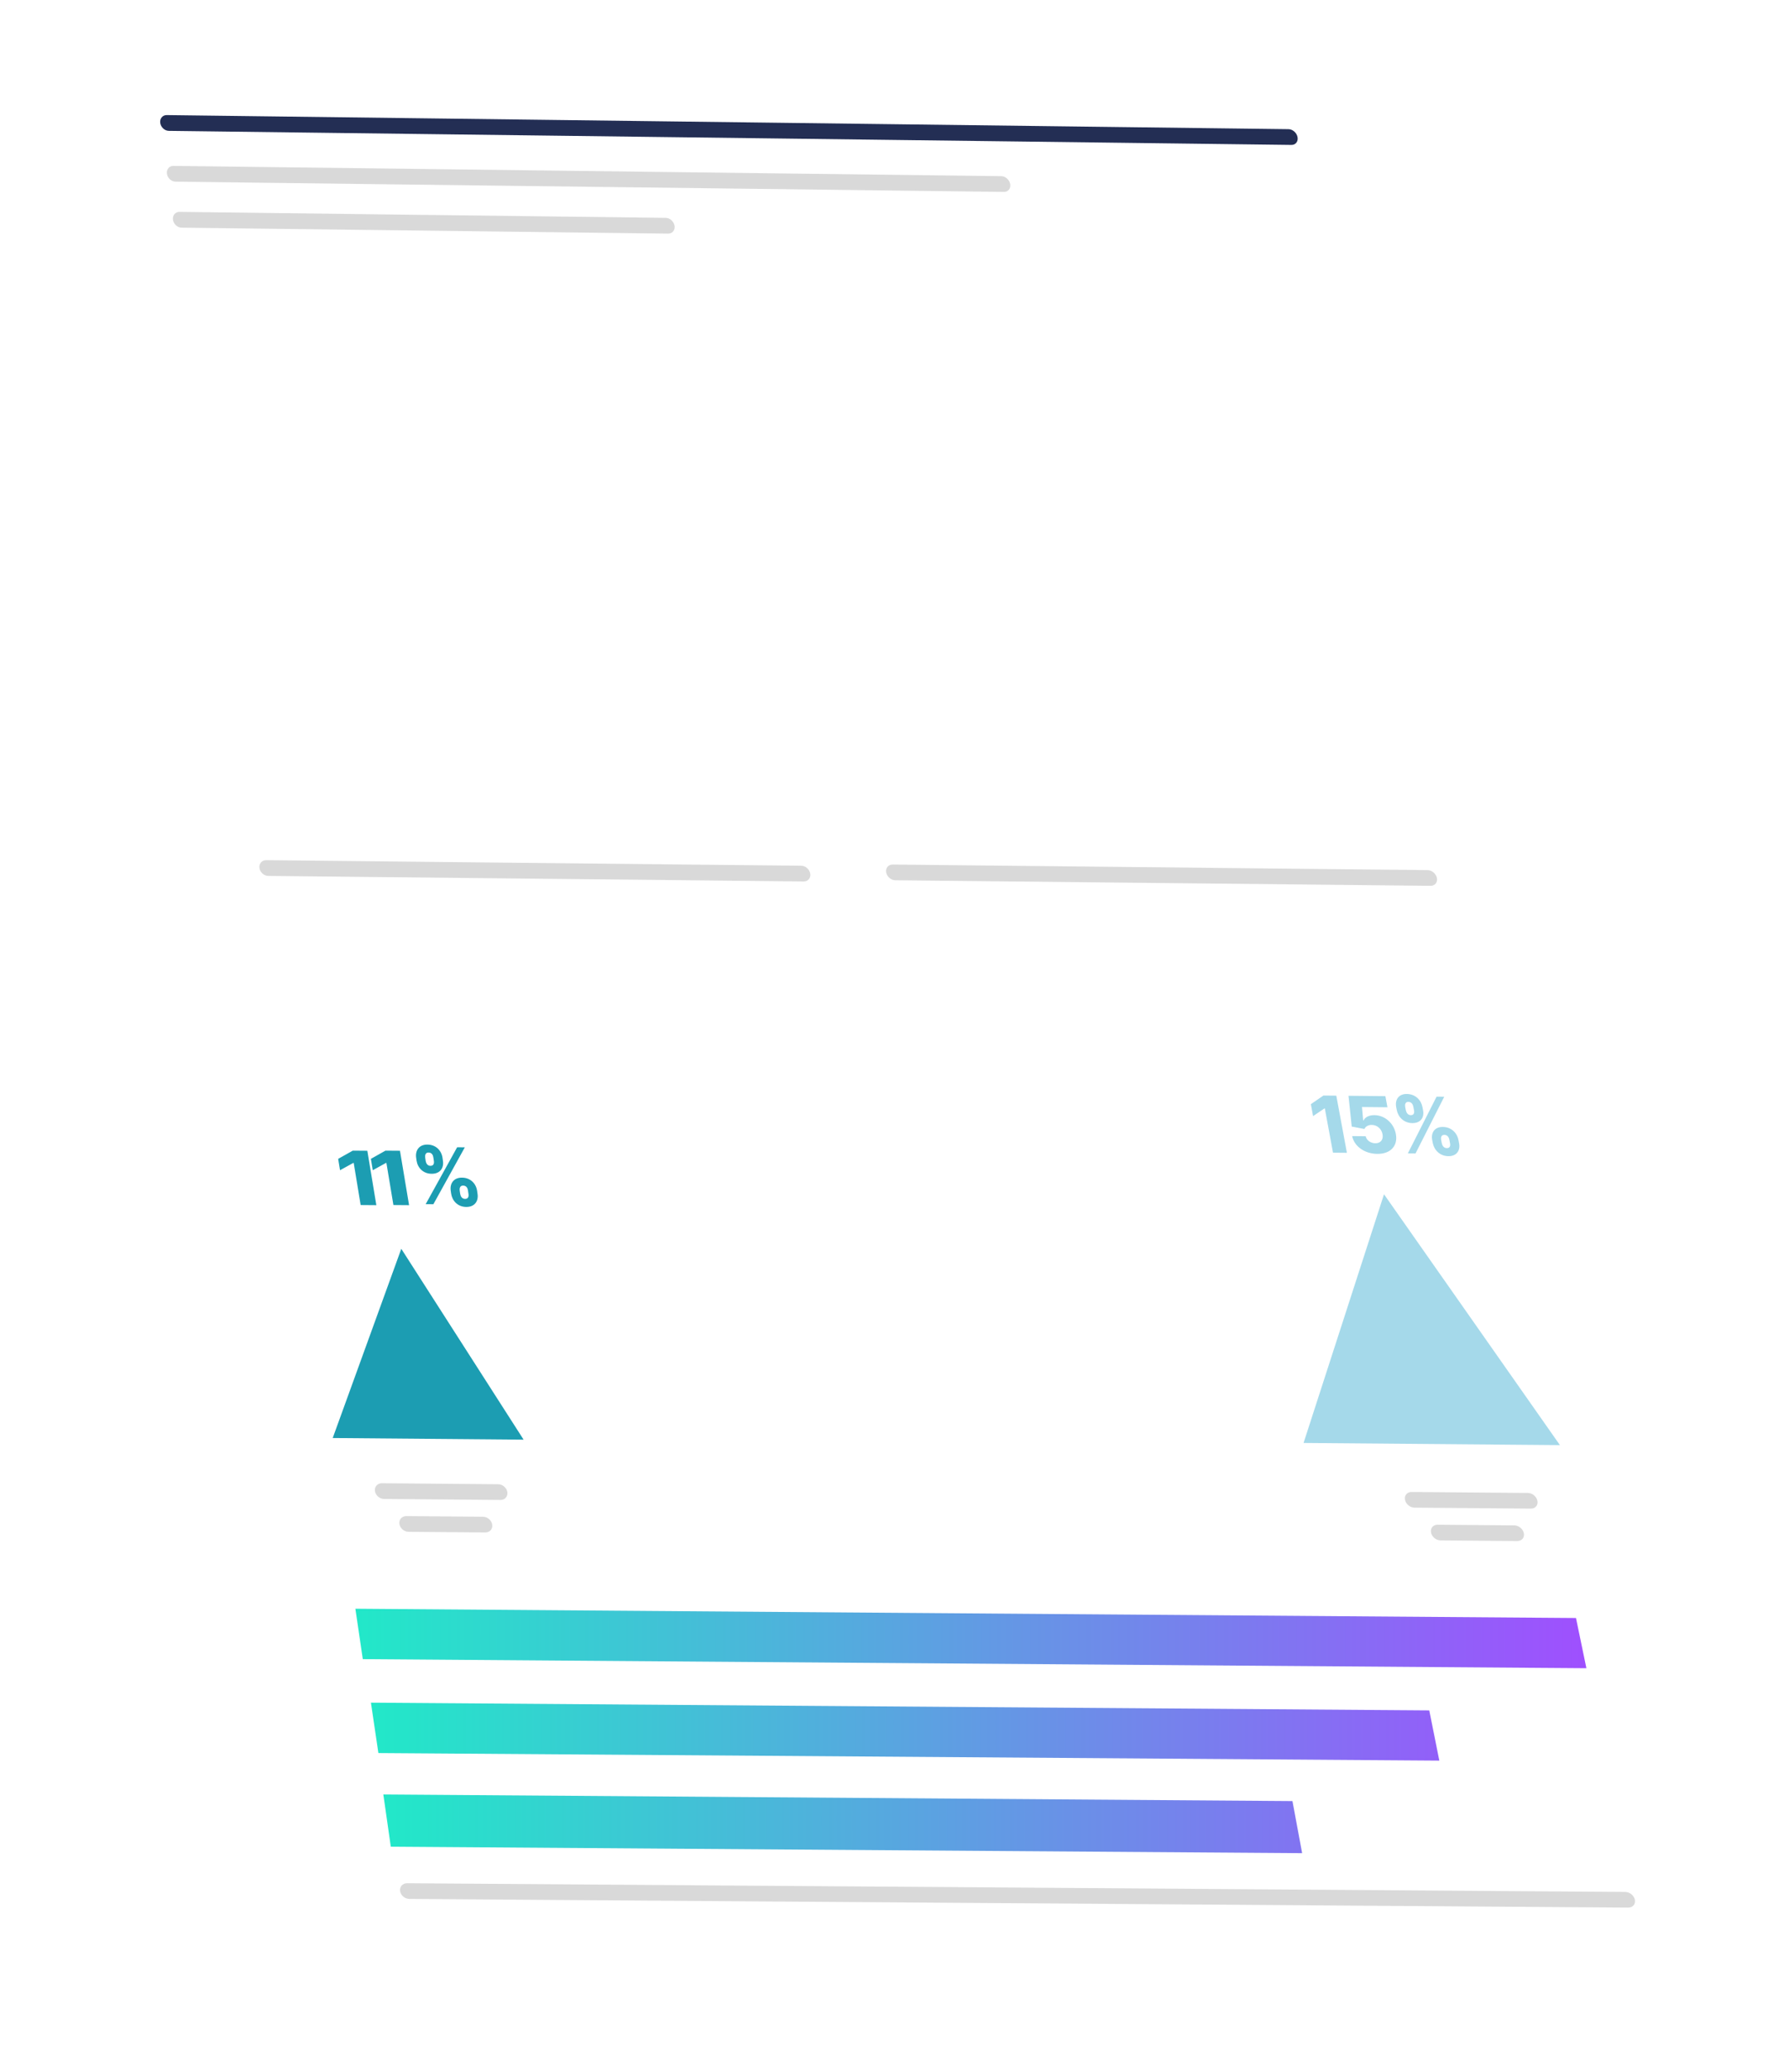 <svg xmlns="http://www.w3.org/2000/svg" width="328" height="380" viewBox="0 0 328 380">
	<defs>
		<linearGradient id="a" x1="-.528%" x2="101.529%" y1="50.001%" y2="50.001%">
			<stop offset="0%" stop-color="#21E9C8"/>
			<stop offset="100%" stop-color="#A14DFF"/>
		</linearGradient>
		<linearGradient id="b" x1="-.592%" x2="113.794%" y1="50%" y2="50%">
			<stop offset="0%" stop-color="#21E9C8"/>
			<stop offset="100%" stop-color="#A14DFF"/>
		</linearGradient>
		<linearGradient id="c" x1="-.691%" x2="132.787%" y1="49.999%" y2="49.999%">
			<stop offset="0%" stop-color="#21E9C8"/>
			<stop offset="100%" stop-color="#A14DFF"/>
		</linearGradient>
	</defs>
	<g fill="none" fill-rule="evenodd">
		<path fill="#A5D9EA" d="m286 265-32.252-46L239 264.603z"/>
		<path fill="#1C9DB2" d="m96 264-22.427-35L61 263.697zm-27-43-2.876-.023-1.275-7.727-.07-.001-2.437 1.343-.342-2.085L64.682 211l2.665.021zm6 0-2.87-.023-1.286-7.727-.07-.001-2.429 1.343-.345-2.085L70.672 211l2.66.021zm9.367-2.093c.068.441.31.935.899.94.6.006.702-.469.626-.925l-.08-.554c-.056-.457-.277-.955-.898-.96-.584-.007-.688.49-.627.945zm-1.73-.57c-.18-1.296.523-2.4 2.068-2.386 1.58.015 2.591 1.12 2.77 2.433l.08.553c.199 1.298-.514 2.402-2.076 2.387-1.568-.014-2.57-1.135-2.762-2.432l-.08-.554Zm-4.6-5.491c.075.456.313.935.88.94.6.006.702-.47.626-.926l-.079-.554c-.054-.456-.275-.955-.894-.96-.583-.006-.665.505-.612.946zm5.779-2.465 1.408.013-5.767 10.433-1.412-.012 5.77-10.434Zm-7.52 1.895c-.176-1.313.54-2.402 2.067-2.388 1.583.016 2.586 1.121 2.769 2.434l.079.554c.193 1.313-.52 2.381-2.085 2.366-1.566-.014-2.557-1.115-2.752-2.412z"/>
		<path fill="#A5D9EA" d="m246.944 211.398-2.548-.024-1.499-8.115-.062-.001-2.093 1.41-.403-2.19 2.302-1.582 2.361.023zm.963-3.065 2.473.023c.18.773.95 1.286 1.77 1.294.964.01 1.518-.66 1.325-1.662-.184-1.008-1.001-1.695-1.97-1.704-.619-.011-1.151.275-1.347.743l-2.329-.442-.591-5.644 6.759.066.383 2.042-4.668-.046.218 2.469h.062c.242-.574.992-.991 1.991-.981 1.894.018 3.562 1.454 3.937 3.449.405 2.158-.946 3.678-3.407 3.654-2.31-.022-4.226-1.379-4.606-3.261m16.423 1.27c.088.44.352.933.94.938.598.006.678-.468.58-.923l-.105-.552c-.076-.455-.32-.953-.938-.959-.583-.006-.663.49-.582.944zm-1.75-.567c-.24-1.295.41-2.396 1.95-2.382 1.577.016 2.635 1.118 2.875 2.428l.105.552c.258 1.294-.402 2.395-1.96 2.38-1.563-.015-2.614-1.132-2.865-2.426l-.104-.552zm-4.84-5.48c.097.455.356.933.923.938.597.006.677-.468.58-.924l-.104-.552c-.075-.455-.318-.953-.936-.959-.581-.005-.639.504-.567.944zm5.648-2.457 1.404.013-5.267 10.406-1.408-.014zm-7.409 1.888c-.235-1.31.428-2.395 1.95-2.38 1.58.015 2.63 1.118 2.873 2.427l.104.553c.253 1.309-.41 2.375-1.97 2.36s-2.599-1.113-2.853-2.407z"/>
		<path fill="#D9D9D9" d="m146.89 158.756-98.086-1.02c-.79-.009-1.344.63-1.236 1.428.107.797.836 1.45 1.627 1.458l98.158 1.017c.791.008 1.328-.63 1.2-1.426-.128-.797-.872-1.448-1.662-1.457m36.688-126.451L31.798 30.422c-.765-.01-1.3.63-1.195 1.429s.81 1.453 1.576 1.463l151.895 1.878c.765.01 1.275-.63 1.138-1.427s-.868-1.45-1.633-1.46m-61.07 10.534-89.216-1.09c-.767-.008-1.474-.663-1.58-1.462-.105-.798.431-1.438 1.198-1.429l89.15 1.092c.767.01 1.489.664 1.613 1.462s-.397 1.437-1.165 1.427m175.454 304.098L74.651 345.34c-.828-.006-1.41.634-1.298 1.429.111.794.873 1.444 1.702 1.45l223.472 1.585c.83.005 1.375-.632 1.219-1.424s-.955-1.438-1.783-1.444"/>
		<path fill="#232E54" d="M236.246 23.688 30.57 21.104c-.764-.01-1.297.63-1.192 1.429s.809 1.454 1.573 1.463l205.83 2.578c.763.01 1.262-.628 1.114-1.425s-.886-1.451-1.65-1.46"/>
		<path fill="#D9D9D9" d="m261.74 159.56-98.07-1.024c-.791-.009-1.326.63-1.195 1.426.13.796.878 1.448 1.669 1.456l98.144 1.02c.79.009 1.309-.629 1.158-1.424s-.915-1.445-1.705-1.454M91.338 272.174l-21.32-.181c-.814-.007-1.384.632-1.273 1.428s.86 1.446 1.675 1.453l21.336.18c.814.007 1.38-.632 1.264-1.428s-.869-1.445-1.682-1.452m-2.776 5.962-14.061-.119c-.815-.006-1.384.633-1.273 1.429.112.795.864 1.446 1.678 1.452l14.072.118c.815.007 1.382-.633 1.267-1.428s-.868-1.446-1.683-1.452m191.564-4.364-21.323-.18c-.814-.007-1.353.631-1.204 1.424.149.794.929 1.443 1.743 1.45l21.339.178c.813.007 1.35-.63 1.195-1.423-.153-.793-.937-1.442-1.75-1.449m-2.492 5.945-14.063-.118c-.814-.006-1.354.631-1.204 1.424s.932 1.442 1.747 1.449l14.072.117c.816.006 1.353-.631 1.2-1.424s-.938-1.442-1.752-1.448"/>
		<path fill="url(#a)" d="m66.516 304.245 224.339 1.665-1.909-9.206-223.79-1.699z"/>
		<path fill="url(#b)" d="m69.375 321.467 194.513 1.388-1.842-9.209-194.039-1.415z"/>
		<path fill="url(#c)" d="m71.65 338.638 167.087 1.189-1.776-9.551-166.68-1.215z"/>
	</g>
</svg>
